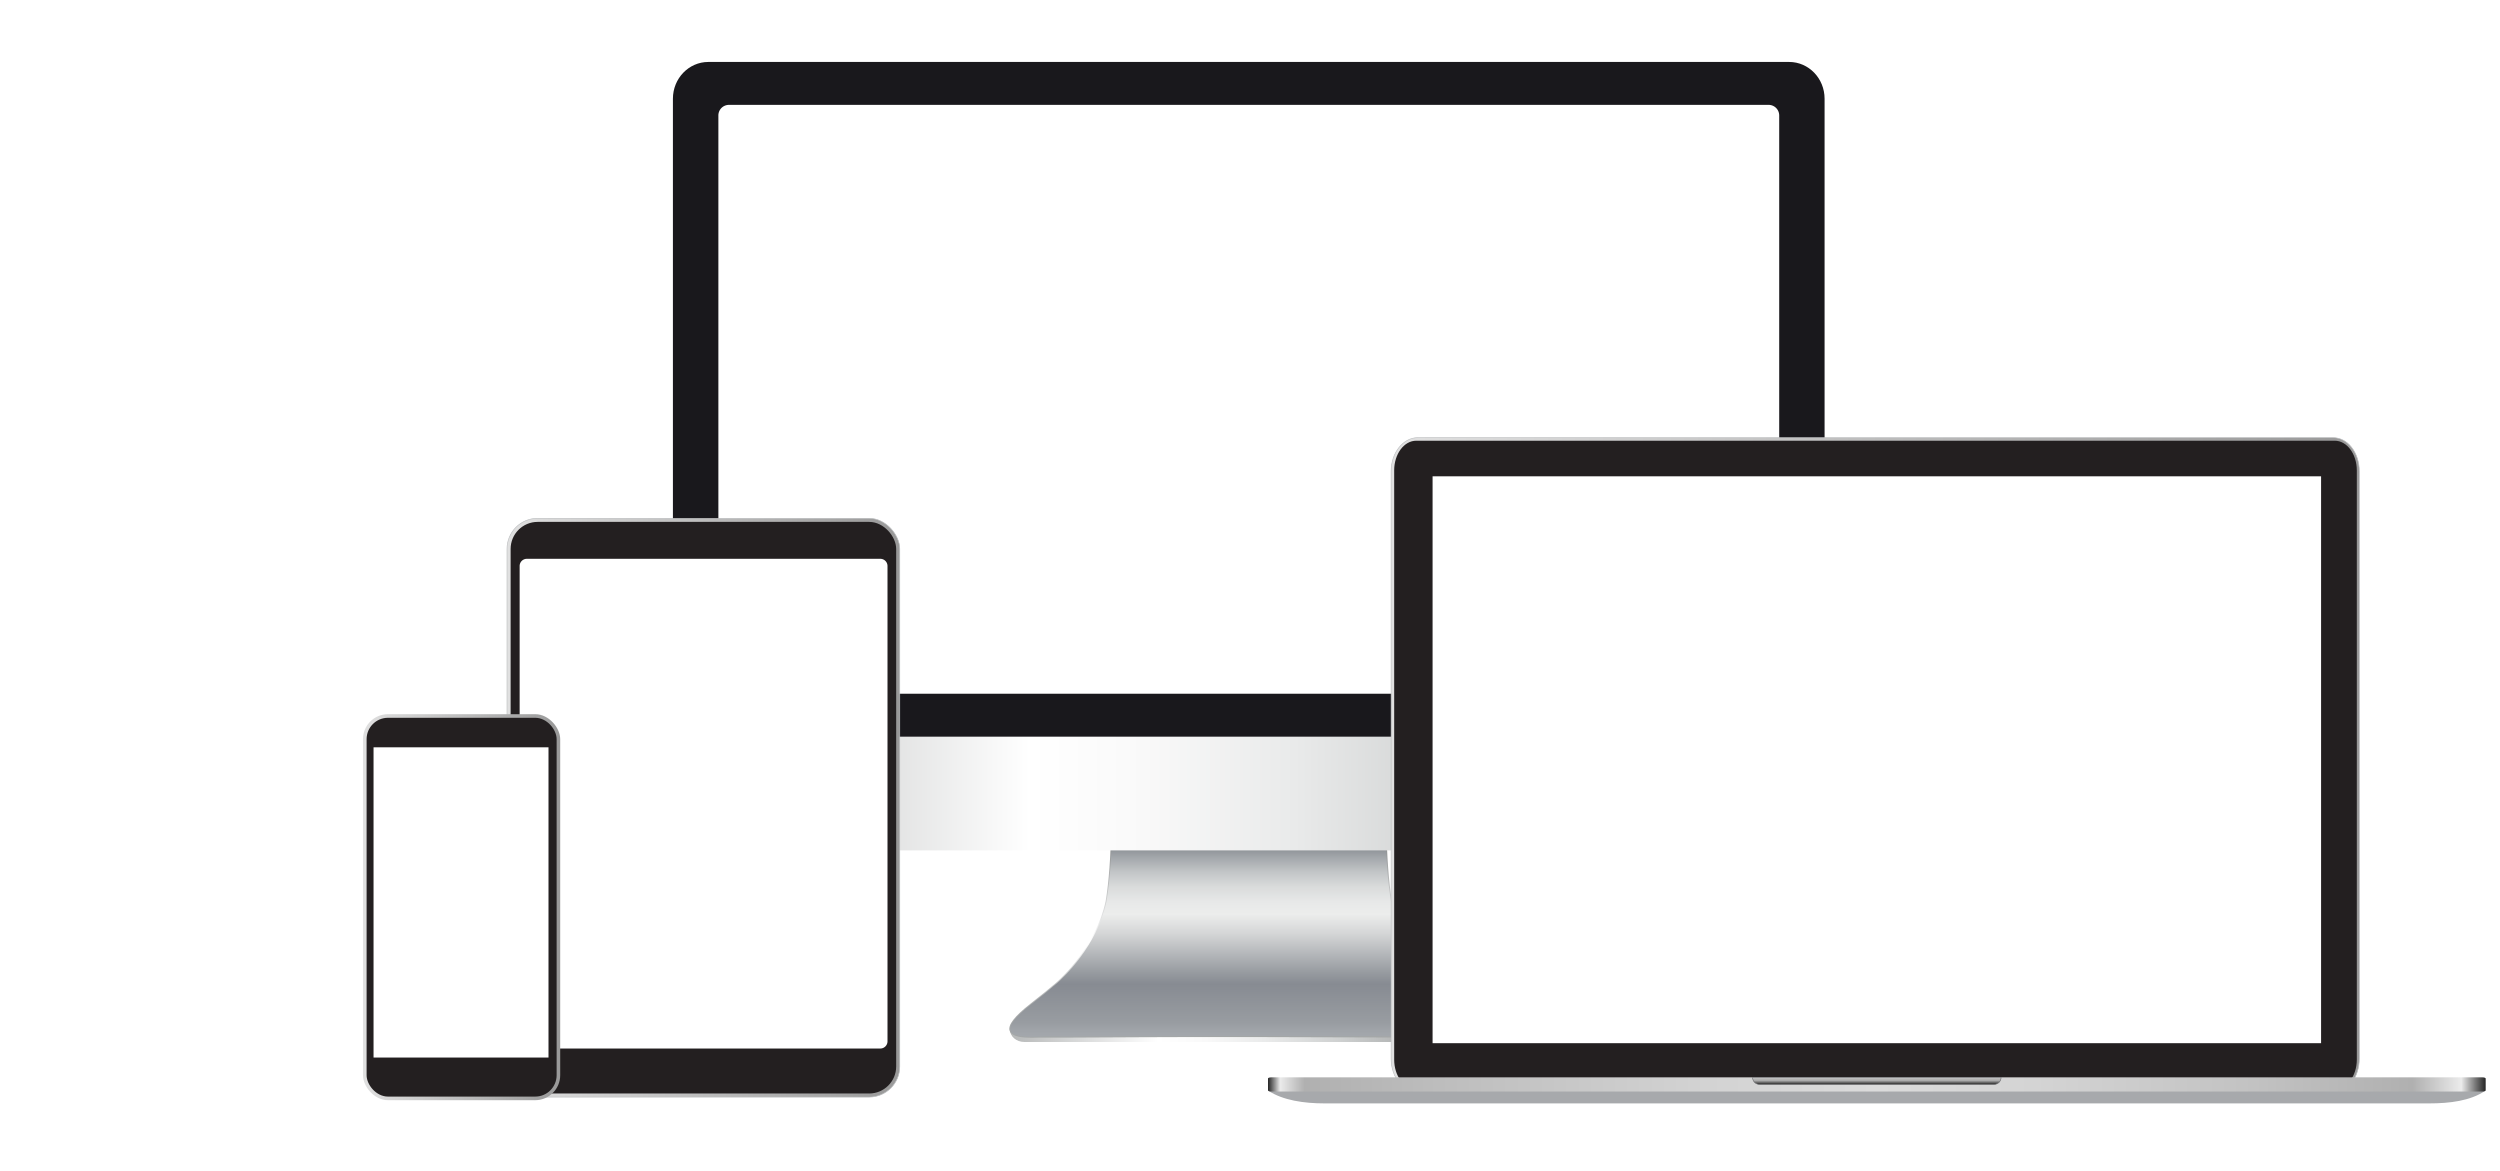 <svg id="Ñëîé_1" data-name="Ñëîé 1" xmlns="http://www.w3.org/2000/svg" xmlns:xlink="http://www.w3.org/1999/xlink" viewBox="0 0 1200 562"><defs><style>.cls-1{mask:url(#mask);}.cls-2,.cls-4,.cls-6,.cls-8{mix-blend-mode:multiply;}.cls-2{fill:url(#linear-gradient);}.cls-3{mask:url(#mask-2);}.cls-4{fill:url(#linear-gradient-2);}.cls-5{mask:url(#mask-3);}.cls-6{fill:url(#linear-gradient-3);}.cls-7{mask:url(#mask-4);}.cls-8{fill:url(#linear-gradient-4);}.cls-9{fill:url(#linear-gradient-5);}.cls-10{fill:url(#linear-gradient-6);}.cls-11{fill:url(#linear-gradient-7);}.cls-12{fill:url(#linear-gradient-8);}.cls-13{fill:#19181c;}.cls-14{fill:#fff;}.cls-15{opacity:0.91;}.cls-16{mask:url(#mask-5);}.cls-17{fill:url(#linear-gradient-9);}.cls-18,.cls-23{stroke:#bcbec0;}.cls-18,.cls-22,.cls-23{stroke-miterlimit:10;stroke-width:0.3px;}.cls-18{fill:url(#linear-gradient-10);}.cls-19{fill:#231f20;}.cls-20{fill:#a7a9ac;}.cls-21{fill:url(#linear-gradient-11);}.cls-22{stroke:#6d6e71;fill:url(#linear-gradient-12);}.cls-23{fill:url(#linear-gradient-13);}.cls-24{opacity:0.49;}.cls-25{mask:url(#mask-6);}.cls-26{fill:url(#linear-gradient-14);}.cls-27{fill:url(#linear-gradient-15);}.cls-28{mask:url(#mask-7);}.cls-29{fill:url(#linear-gradient-16);}.cls-30{opacity:0.87;}.cls-31{mask:url(#mask-8);}.cls-32{fill:url(#linear-gradient-17);}.cls-33{fill:none;}.cls-34{filter:url(#luminosity-noclip-8);}.cls-35{filter:url(#luminosity-noclip-7);}.cls-36{filter:url(#luminosity-noclip-6);}.cls-37{filter:url(#luminosity-noclip-5);}.cls-38{filter:url(#luminosity-noclip-4);}.cls-39{filter:url(#luminosity-noclip-3);}.cls-40{filter:url(#luminosity-noclip-2);}.cls-41{filter:url(#luminosity-noclip);}</style><filter id="luminosity-noclip" x="423.04" y="-8792" width="329.38" height="32766" filterUnits="userSpaceOnUse" color-interpolation-filters="sRGB"><feFlood flood-color="#fff" result="bg"/><feBlend in="SourceGraphic" in2="bg"/></filter><mask id="mask" x="423.04" y="-8792" width="329.38" height="32766" maskUnits="userSpaceOnUse"><g class="cls-41"/></mask><linearGradient id="linear-gradient" x1="423.04" y1="545.96" x2="752.42" y2="545.96" gradientUnits="userSpaceOnUse"><stop offset="0"/><stop offset="1" stop-color="#666"/></linearGradient><filter id="luminosity-noclip-2" x="345.1" y="-8792" width="133.34" height="32766" filterUnits="userSpaceOnUse" color-interpolation-filters="sRGB"><feFlood flood-color="#fff" result="bg"/><feBlend in="SourceGraphic" in2="bg"/></filter><mask id="mask-2" x="345.1" y="-8792" width="133.34" height="32766" maskUnits="userSpaceOnUse"><g class="cls-40"/></mask><linearGradient id="linear-gradient-2" x1="345.1" y1="686.87" x2="478.43" y2="686.87" xlink:href="#linear-gradient"/><filter id="luminosity-noclip-3" x="275.97" y="-8792" width="74.64" height="32766" filterUnits="userSpaceOnUse" color-interpolation-filters="sRGB"><feFlood flood-color="#fff" result="bg"/><feBlend in="SourceGraphic" in2="bg"/></filter><mask id="mask-3" x="275.97" y="-8792" width="74.64" height="32766" maskUnits="userSpaceOnUse"><g class="cls-39"/></mask><linearGradient id="linear-gradient-3" x1="275.97" y1="733.86" x2="350.61" y2="733.86" xlink:href="#linear-gradient"/><filter id="luminosity-noclip-4" x="769.21" y="-8792" width="296.23" height="32766" filterUnits="userSpaceOnUse" color-interpolation-filters="sRGB"><feFlood flood-color="#fff" result="bg"/><feBlend in="SourceGraphic" in2="bg"/></filter><mask id="mask-4" x="769.21" y="-8792" width="296.23" height="32766" maskUnits="userSpaceOnUse"><g class="cls-38"/></mask><linearGradient id="linear-gradient-4" x1="769.21" y1="694.19" x2="1065.44" y2="694.19" xlink:href="#linear-gradient"/><linearGradient id="linear-gradient-5" x1="584.72" y1="821.01" x2="814.12" y2="821.01" gradientUnits="userSpaceOnUse"><stop offset="0" stop-color="#b6b8b8"/><stop offset="0.31" stop-color="#fff"/><stop offset="0.41" stop-color="#f9f9f9"/><stop offset="0.54" stop-color="#e9eaea"/><stop offset="0.69" stop-color="#ced0d0"/><stop offset="0.8" stop-color="#b6b8b8"/></linearGradient><linearGradient id="linear-gradient-6" x1="699.42" y1="825.12" x2="699.42" y2="722.74" gradientUnits="userSpaceOnUse"><stop offset="0" stop-color="#a3a6a6"/><stop offset="0.09" stop-color="#a7aaaa"/><stop offset="0.19" stop-color="#b4b6b6"/><stop offset="0.29" stop-color="#c9cbcb"/><stop offset="0.38" stop-color="#e7e8e8"/><stop offset="0.45" stop-color="#fff"/><stop offset="1" stop-color="#747778"/></linearGradient><linearGradient id="linear-gradient-7" x1="699.42" y1="824.66" x2="699.42" y2="723.2" gradientUnits="userSpaceOnUse"><stop offset="0" stop-color="#a4a8ad"/><stop offset="0.04" stop-color="#9ea2a7"/><stop offset="0.07" stop-color="#989ca1"/><stop offset="0.25" stop-color="#878b92"/><stop offset="0.31" stop-color="#999da2"/><stop offset="0.49" stop-color="#d5d6d7"/><stop offset="0.58" stop-color="#ecedec"/><stop offset="0.64" stop-color="#e7e8e8"/><stop offset="0.71" stop-color="#d9dbdb"/><stop offset="0.78" stop-color="#c2c5c7"/><stop offset="0.85" stop-color="#a2a6aa"/><stop offset="0.92" stop-color="#7e8389"/><stop offset="1" stop-color="#6e747b"/></linearGradient><linearGradient id="linear-gradient-8" x1="423.04" y1="701.96" x2="975.8" y2="701.96" xlink:href="#linear-gradient-5"/><filter id="luminosity-noclip-5" x="423.04" y="356.74" width="329.38" height="378.43" filterUnits="userSpaceOnUse" color-interpolation-filters="sRGB"><feFlood flood-color="#fff" result="bg"/><feBlend in="SourceGraphic" in2="bg"/></filter><mask id="mask-5" x="323.04" y="29.74" width="329.38" height="378.43" maskUnits="userSpaceOnUse"><g class="cls-37"><g transform="translate(-100 -327)"><g class="cls-1"><path class="cls-2" d="M440,356.74c-9.39,0-17,7.9-17,17.64V718.19a17,17,0,0,0,17,17l127.53-54.56L752.42,356.74Z"/></g></g></g></mask><linearGradient id="linear-gradient-9" x1="423.04" y1="545.96" x2="752.42" y2="545.96" gradientUnits="userSpaceOnUse"><stop offset="0" stop-color="#fff"/><stop offset="1" stop-color="#fff"/></linearGradient><linearGradient id="linear-gradient-10" x1="767.74" y1="694.28" x2="1232.47" y2="694.28" gradientUnits="userSpaceOnUse"><stop offset="0" stop-color="#e0e0e0"/><stop offset="1" stop-color="#999"/></linearGradient><linearGradient id="linear-gradient-11" x1="708.64" y1="847.53" x2="1293.12" y2="847.53" gradientUnits="userSpaceOnUse"><stop offset="0" stop-color="#242424"/><stop offset="0.01" stop-color="#ebebeb"/><stop offset="0.03" stop-color="#b0b0b0"/><stop offset="0.14" stop-color="#bdbdbd"/><stop offset="0.36" stop-color="#d3d3d3"/><stop offset="0.5" stop-color="#dbdbdb"/><stop offset="0.63" stop-color="#d4d4d4"/><stop offset="0.81" stop-color="#c2c2c2"/><stop offset="0.94" stop-color="#b0b0b0"/><stop offset="0.98" stop-color="#ebebeb"/><stop offset="1" stop-color="#242424"/></linearGradient><linearGradient id="linear-gradient-12" x1="1000.88" y1="847.51" x2="1000.88" y2="844.13" gradientUnits="userSpaceOnUse"><stop offset="0" stop-color="#242424"/><stop offset="0.53" stop-color="#a9a9a9"/><stop offset="1" stop-color="#c9c9c9"/></linearGradient><linearGradient id="linear-gradient-13" x1="243.36" y1="387.7" x2="431.89" y2="387.7" xlink:href="#linear-gradient-10"/><filter id="luminosity-noclip-6" x="345.1" y="577.51" width="133.34" height="218.71" filterUnits="userSpaceOnUse" color-interpolation-filters="sRGB"><feFlood flood-color="#fff" result="bg"/><feBlend in="SourceGraphic" in2="bg"/></filter><mask id="mask-6" x="245.1" y="250.51" width="133.34" height="218.71" maskUnits="userSpaceOnUse"><g class="cls-36"><g transform="translate(-100 -327)"><g class="cls-3"><path class="cls-4" d="M358.07,577.51a13,13,0,0,0-13,13V796.22L478.43,577.51Z"/></g></g></g></mask><linearGradient id="linear-gradient-14" x1="345.1" y1="686.87" x2="478.43" y2="686.87" xlink:href="#linear-gradient-9"/><linearGradient id="linear-gradient-15" x1="174.23" y1="435.45" x2="268.91" y2="435.45" xlink:href="#linear-gradient-10"/><filter id="luminosity-noclip-7" x="275.97" y="671.54" width="74.64" height="124.64" filterUnits="userSpaceOnUse" color-interpolation-filters="sRGB"><feFlood flood-color="#fff" result="bg"/><feBlend in="SourceGraphic" in2="bg"/></filter><mask id="mask-7" x="175.97" y="344.54" width="74.64" height="124.64" maskUnits="userSpaceOnUse"><g class="cls-35"><g transform="translate(-100 -327)"><g class="cls-5"><path class="cls-6" d="M286.23,671.54A10.28,10.28,0,0,0,276,681.81V796.18l74.64-124.64Z"/></g></g></g></mask><linearGradient id="linear-gradient-16" x1="275.97" y1="733.86" x2="350.61" y2="733.86" xlink:href="#linear-gradient-9"/><filter id="luminosity-noclip-8" x="769.21" y="538.54" width="296.23" height="311.31" filterUnits="userSpaceOnUse" color-interpolation-filters="sRGB"><feFlood flood-color="#fff" result="bg"/><feBlend in="SourceGraphic" in2="bg"/></filter><mask id="mask-8" x="669.21" y="211.54" width="296.23" height="311.31" maskUnits="userSpaceOnUse"><g class="cls-34"><g transform="translate(-100 -327)"><g class="cls-7"><path class="cls-8" d="M779.81,538.54c-5.86,0-10.6,6.37-10.6,14.23V835.61c0,7.86,4.74,14.23,10.6,14.23H895.18l170.26-311.3Z"/></g></g></g></mask><linearGradient id="linear-gradient-17" x1="769.21" y1="694.19" x2="1065.44" y2="694.19" xlink:href="#linear-gradient-9"/></defs><title>allDevices_stockP01</title><path class="cls-9" d="M807.19,827.15H591.64c-3.82,0-6.92-2.72-6.92-6.08V821c0-3.36,3.1-6.08,6.92-6.08H807.19c3.83,0,6.93,2.72,6.93,6.08v.12C814.12,824.43,811,827.15,807.19,827.15Z" transform="translate(-100 -327)"/><path class="cls-10" d="M803.71,825.12c-1.27,0-2.48,0-3.52-.07-.79,0-1.47,0-2,0l-10.85,0c-16.93-.07-52.15-.2-87.91-.27s-71,.2-87.92.27l-10.84,0c-.54,0-1.23,0-2,0-1,0-2.26.07-3.52.07-4,0-9.48-.34-10.5-3.29-1-2.77,2.28-7,9.89-13,5-3.91,9.31-7.45,12.83-10.5,1.89-1.68,18.68-17,23.33-38.75,1.56-9.32,2.46-21.57,2.69-36.39v-.45H765.46v.45c.22,14.82,1.13,27.07,2.69,36.41,4.65,21.71,21.43,37,23.33,38.73,3.52,3,7.83,6.59,12.82,10.5,7.62,6,10.85,10.23,9.9,13-1,2.95-6.48,3.29-10.5,3.29Z" transform="translate(-100 -327)"/><path class="cls-11" d="M804,809.19c-5.33-4.18-9.51-7.63-12.84-10.52-2.47-2.18-18.84-17.33-23.48-39-1.4-8.35-2.45-20-2.7-36.48H633.82c-.25,16.5-1.3,28.13-2.69,36.48-4.64,21.66-21,36.81-23.48,39-3.34,2.89-7.52,6.34-12.85,10.52-22.7,17.82,0,15.36,5.86,15.36,3,0,50.16-.21,98.76-.31,48.6.1,95.74.31,98.75.31C804,824.55,826.73,827,804,809.19Z" transform="translate(-100 -327)"/><path class="cls-12" d="M423,668.74v49.45a17,17,0,0,0,17,17H958.81a17,17,0,0,0,17-17V668.74Z" transform="translate(-100 -327)"/><path class="cls-13" d="M975.8,374.38c0-9.74-7.61-17.64-17-17.64H440c-9.39,0-17,7.9-17,17.64V680.61H975.8Z" transform="translate(-100 -327)"/><path class="cls-14" d="M949.08,660H449.76a5.09,5.09,0,0,1-4.94-5.23V382.56a5.08,5.08,0,0,1,4.94-5.22H949.08a5.09,5.09,0,0,1,4.94,5.22V654.79A5.1,5.1,0,0,1,949.08,660Z" transform="translate(-100 -327)"/><g class="cls-15"><g class="cls-16"><path class="cls-17" d="M440,356.74c-9.39,0-17,7.9-17,17.64V718.19a17,17,0,0,0,17,17l127.53-54.56L752.42,356.74Z" transform="translate(-100 -327)"/></g></g><path class="cls-18" d="M780.58,851.49c-7,0-12.84-7.34-12.84-16.38V553.27c0-9,5.8-16.21,12.84-16.21h439.31c7,0,12.58,7.17,12.58,16.21V835.11c0,9-5.53,16.38-12.58,16.38Z" transform="translate(-100 -327)"/><path class="cls-19" d="M1231.27,835.61c0,7.86-4.75,14.23-10.6,14.23H779.81c-5.86,0-10.6-6.37-10.6-14.23V552.77c0-7.86,4.74-14.23,10.6-14.23h440.86c5.85,0,10.6,6.37,10.6,14.23Z" transform="translate(-100 -327)"/><rect class="cls-14" x="687.64" y="228.63" width="426.48" height="272.1"/><path class="cls-20" d="M1001,847.34,708.8,850.55h0c7,4.61,17.09,6.08,27,6.08h530.14c10,0,19.75-1.23,26.8-5.94v-1.5Z" transform="translate(-100 -327)"/><path class="cls-21" d="M1291.56,850.93H710.19c-.86,0-1.55-.25-1.55-.55v-5.69c0-.31.69-.56,1.55-.56h581.37c.86,0,1.56.25,1.56.56v5.69C1293.12,850.68,1292.42,850.93,1291.56,850.93Z" transform="translate(-100 -327)"/><path class="cls-22" d="M1057.17,847.51H944.59a3.34,3.34,0,0,1-3.34-3.34v0h119.26v0A3.35,3.35,0,0,1,1057.17,847.51Z" transform="translate(-100 -327)"/><rect class="cls-23" x="243.36" y="248.78" width="188.53" height="277.83" rx="14.71" ry="14.71"/><rect class="cls-19" x="245.1" y="250.51" width="185.07" height="274.37" rx="12.97" ry="12.97"/><path class="cls-14" d="M522.6,830.29H352.87a3.45,3.45,0,0,1-3.44-3.46V598.7a3.45,3.45,0,0,1,3.44-3.47H522.6A3.45,3.45,0,0,1,526,598.7V826.83A3.45,3.45,0,0,1,522.6,830.29Z" transform="translate(-100 -327)"/><g class="cls-24"><g class="cls-25"><path class="cls-26" d="M358.07,577.51a13,13,0,0,0-13,13V796.22L478.43,577.51Z" transform="translate(-100 -327)"/></g></g><rect class="cls-27" x="174.23" y="342.81" width="94.67" height="185.28" rx="11.99" ry="11.99"/><rect class="cls-19" x="175.97" y="344.54" width="91.21" height="181.82" rx="10.26" ry="10.26"/><rect class="cls-14" x="179.3" y="358.71" width="83.98" height="148.91"/><g class="cls-24"><g class="cls-28"><path class="cls-29" d="M286.23,671.54A10.28,10.28,0,0,0,276,681.81V796.18l74.64-124.64Z" transform="translate(-100 -327)"/></g></g><g class="cls-30"><g class="cls-31"><path class="cls-32" d="M779.81,538.54c-5.86,0-10.6,6.37-10.6,14.23V835.61c0,7.86,4.74,14.23,10.6,14.23H895.18l170.26-311.3Z" transform="translate(-100 -327)"/></g></g><rect class="cls-33" width="1200" height="562"/></svg>